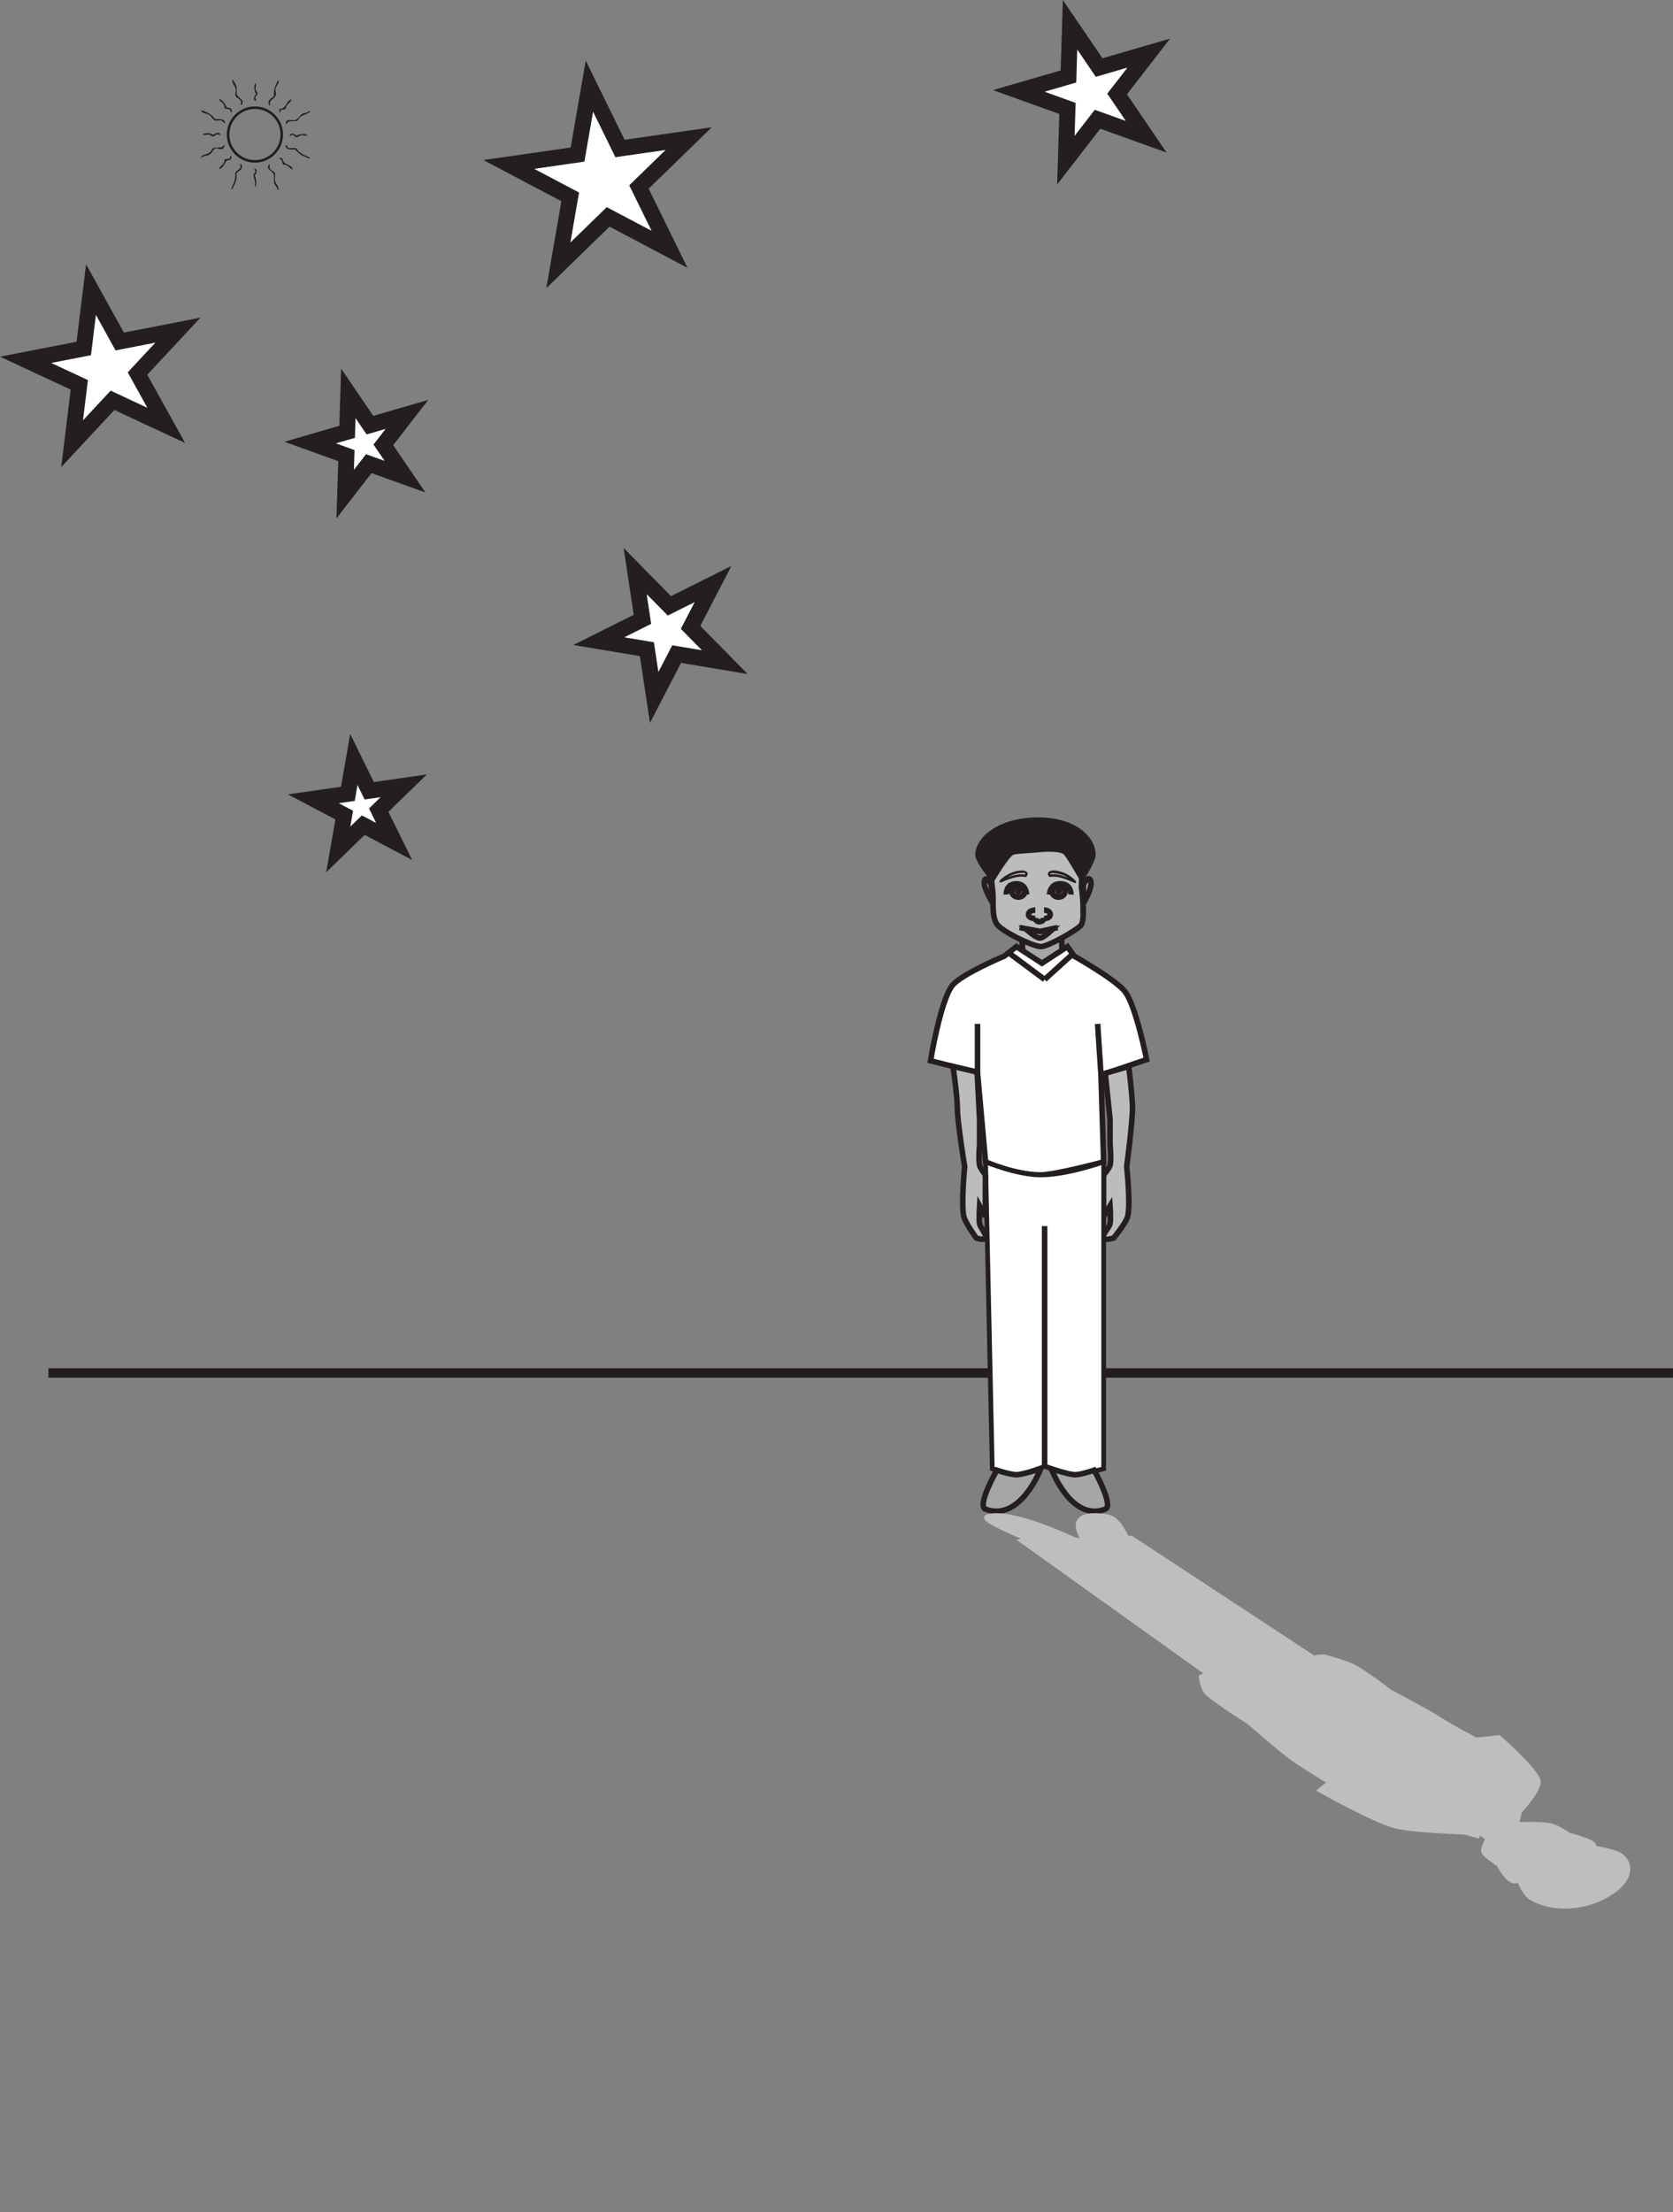 <?xml version="1.0" encoding="UTF-8"?>
<svg xmlns="http://www.w3.org/2000/svg" xmlns:xlink="http://www.w3.org/1999/xlink" width="354.946pt" height="469.138pt" viewBox="0 0 354.946 469.138" version="1.1">
<rect x="0" y="0" width="354.946" height="469.138" fill="#808080" stroke="none"/>
<defs>
<clipPath id="clip1">
  <path d="M 9 290 L 354.945 290 L 354.945 293 L 9 293 Z M 9 290 "/>
</clipPath>
<clipPath id="clip2">
  <path d="M 307 377 L 354.945 377 L 354.945 419 L 307 419 Z M 307 377 "/>
</clipPath>
</defs>
<g id="surface1">
<g clip-path="url(#clip1)" clip-rule="nonzero">
<path style="fill:none;stroke-width:2;stroke-linecap:butt;stroke-linejoin:miter;stroke:rgb(13.73%,12.16%,12.549%);stroke-opacity:1;stroke-miterlimit:10;" d="M -0 -0 L -344.668 -0 " transform="matrix(1,0,0,-1,354.946,291.16)"/>
</g>
<path style=" stroke:none;fill-rule:nonzero;fill:rgb(65.492%,64.864%,65.019%);fill-opacity:1;" d="M 225.324 207.25 L 216.793 207.25 L 216.793 199.082 L 225.324 199.082 Z M 225.324 207.25 "/>
<path style="fill-rule:nonzero;fill:rgb(100%,100%,100%);fill-opacity:1;stroke-width:1.176;stroke-linecap:butt;stroke-linejoin:miter;stroke:rgb(13.73%,12.16%,12.549%);stroke-opacity:1;stroke-miterlimit:4;" d="M -0 0.002 C -0 0.002 -9.278 -3.873 -11.102 -6.307 C -13.59 -9.608 -15.661 -22.197 -15.661 -22.197 L -5.696 -24.721 L -3.989 -43.639 C -3.989 -43.639 2.277 -46.428 7.691 -46.408 C 10.839 -46.401 21.07 -43.639 21.07 -43.639 L 20.5 -25.225 L 30.183 -21.94 C 30.183 -21.94 27.964 -10.674 25.625 -7.565 C 23.714 -5.026 14.804 0.002 14.804 0.002 L 13.378 2.017 L 7.972 -1.514 L 2.558 2.017 Z M -0 0.002 " transform="matrix(1,0,0,-1,213.086,202.76)"/>
<path style=" stroke:none;fill-rule:nonzero;fill:rgb(74.12%,73.648%,73.766%);fill-opacity:1;" d="M 234.137 262.539 C 233.824 261.762 235.332 260.355 235.508 259.52 C 235.703 258.594 235.508 255.723 235.508 255.723 L 234.137 257.996 L 234.137 249.168 C 234.137 249.168 235.332 247.781 235.508 247.152 C 235.82 246.09 235.508 242.613 235.508 242.613 L 235.508 237.312 L 234.492 227.613 L 239.469 226.16 C 239.469 226.16 240.277 232.488 240.273 234.938 C 240.273 238.078 239.043 247.406 239.043 247.406 C 239.043 247.406 239.918 255.5 239.238 257.996 C 238.859 259.395 236.293 262.539 236.293 262.539 C 236.293 262.539 234.383 263.156 234.137 262.539 "/>
<path style="fill:none;stroke-width:1.176;stroke-linecap:butt;stroke-linejoin:miter;stroke:rgb(13.73%,12.16%,12.549%);stroke-opacity:1;stroke-miterlimit:4;" d="M 0.002 0.002 C -0.311 0.779 1.197 2.185 1.373 3.021 C 1.568 3.947 1.373 6.818 1.373 6.818 L 0.002 4.545 L 0.002 13.373 C 0.002 13.373 1.197 14.76 1.373 15.388 C 1.685 16.451 1.373 19.928 1.373 19.928 L 1.373 25.228 L 0.357 34.928 L 5.334 36.381 C 5.334 36.381 6.142 30.053 6.138 27.603 C 6.138 24.463 4.908 15.135 4.908 15.135 C 4.908 15.135 5.783 7.041 5.103 4.545 C 4.724 3.146 2.158 0.002 2.158 0.002 C 2.158 0.002 0.248 -0.615 0.002 0.002 Z M 0.002 0.002 " transform="matrix(1,0,0,-1,234.135,262.541)"/>
<path style=" stroke:none;fill-rule:nonzero;fill:rgb(100%,100%,100%);fill-opacity:1;" d="M 210.523 311.477 L 209.098 246.398 C 209.098 246.398 215.793 249.168 220.777 249.168 C 226.465 249.168 234.156 246.398 234.156 246.398 L 234.156 311.477 C 234.156 311.477 229.496 312.797 227.891 312.738 C 226.25 312.676 221.629 310.973 221.629 310.973 C 221.629 310.973 217.227 312.703 215.645 312.738 C 214.316 312.77 210.523 311.477 210.523 311.477 "/>
<path style="fill:none;stroke-width:1;stroke-linecap:butt;stroke-linejoin:miter;stroke:rgb(13.73%,12.16%,12.549%);stroke-opacity:1;stroke-miterlimit:10;" d="M -0 -0.001 L -1.426 65.077 C -1.426 65.077 5.269 62.307 10.253 62.307 C 15.941 62.307 23.632 65.077 23.632 65.077 L 23.632 -0.001 C 23.632 -0.001 18.972 -1.321 17.367 -1.263 C 15.726 -1.2 11.105 0.503 11.105 0.503 C 11.105 0.503 6.703 -1.228 5.121 -1.263 C 3.793 -1.294 -0 -0.001 -0 -0.001 Z M -0 -0.001 " transform="matrix(1,0,0,-1,210.524,311.475)"/>
<path style="fill:none;stroke-width:1.176;stroke-linecap:butt;stroke-linejoin:miter;stroke:rgb(13.73%,12.16%,12.549%);stroke-opacity:1;stroke-miterlimit:4;" d="M -0 -0.001 L -0 50.956 " transform="matrix(1,0,0,-1,221.629,310.971)"/>
<path style=" stroke:none;fill-rule:nonzero;fill:rgb(74.12%,73.648%,73.766%);fill-opacity:1;" d="M 210.594 188.75 C 210.293 186.746 210.062 182.648 210.594 180.68 C 211.195 178.453 215.82 174.91 220.375 174.973 C 224.934 175.035 229.039 177.742 229.445 180.93 C 229.688 182.887 229.445 188.062 229.445 188.062 C 229.445 188.062 230.316 194.379 229.445 196.066 C 228.934 197.055 222.094 200.918 220.719 200.742 C 218.547 200.461 212.676 197.551 211.539 196.031 C 210.277 194.355 210.887 190.691 210.594 188.75 "/>
<path style="fill:none;stroke-width:1.176;stroke-linecap:butt;stroke-linejoin:miter;stroke:rgb(13.73%,12.16%,12.549%);stroke-opacity:1;stroke-miterlimit:4;" d="M 0.002 -0 C -0.299 2.004 -0.53 6.101 0.002 8.07 C 0.603 10.297 5.228 13.84 9.783 13.777 C 14.341 13.715 18.447 11.008 18.853 7.82 C 19.095 5.863 18.853 0.687 18.853 0.687 C 18.853 0.687 19.724 -5.629 18.853 -7.317 C 18.341 -8.305 11.502 -12.168 10.127 -11.992 C 7.955 -11.711 2.084 -8.801 0.947 -7.281 C -0.315 -5.606 0.295 -1.942 0.002 -0 Z M 0.002 -0 " transform="matrix(1,0,0,-1,210.592,188.75)"/>
<path style=" stroke:none;fill-rule:nonzero;fill:rgb(74.12%,73.648%,73.766%);fill-opacity:1;" d="M 209.059 262.539 C 209.348 261.762 207.992 260.355 207.828 259.52 C 207.656 258.594 207.828 255.723 207.828 255.723 L 209.059 257.996 L 209.059 249.168 C 209.059 249.168 207.996 247.781 207.828 247.152 C 207.555 246.09 207.828 242.613 207.828 242.613 L 207.828 237.312 L 207.312 227.352 L 202.188 226.16 C 202.188 226.16 203.113 232.477 203.113 234.918 C 203.117 238.062 204.664 247.406 204.664 247.406 C 204.664 247.406 203.879 255.5 204.488 257.996 C 204.832 259.395 207.125 262.539 207.125 262.539 C 207.125 262.539 208.836 263.156 209.059 262.539 "/>
<path style="fill:none;stroke-width:1.176;stroke-linecap:butt;stroke-linejoin:miter;stroke:rgb(13.73%,12.16%,12.549%);stroke-opacity:1;stroke-miterlimit:4;" d="M 0 0.002 C 0.29 0.779 -1.066 2.185 -1.23 3.021 C -1.402 3.947 -1.23 6.818 -1.23 6.818 L 0 4.545 L 0 13.373 C 0 13.373 -1.062 14.76 -1.23 15.388 C -1.503 16.451 -1.23 19.928 -1.23 19.928 L -1.23 25.228 L -1.746 35.189 L -6.871 36.381 C -6.871 36.381 -5.945 30.064 -5.945 27.623 C -5.941 24.478 -4.394 15.135 -4.394 15.135 C -4.394 15.135 -5.179 7.041 -4.57 4.545 C -4.226 3.146 -1.933 0.002 -1.933 0.002 C -1.933 0.002 -0.222 -0.615 0 0.002 Z M 0 0.002 " transform="matrix(1,0,0,-1,209.058,262.541)"/>
<path style="fill:none;stroke-width:1.176;stroke-linecap:butt;stroke-linejoin:miter;stroke:rgb(13.73%,12.16%,12.549%);stroke-opacity:1;stroke-miterlimit:4;" d="M 0.001 -0 L 0.114 -2.723 " transform="matrix(1,0,0,-1,225.21,198.766)"/>
<path style="fill:none;stroke-width:1.176;stroke-linecap:butt;stroke-linejoin:miter;stroke:rgb(13.73%,12.16%,12.549%);stroke-opacity:1;stroke-miterlimit:4;" d="M -0 0.001 L 0.207 -2.405 " transform="matrix(1,0,0,-1,216.793,199.083)"/>
<path style=" stroke:none;fill-rule:nonzero;fill:rgb(65.492%,64.864%,65.019%);fill-opacity:1;" d="M 209.098 320.055 C 207.156 319.32 211.496 311.781 211.496 311.781 C 211.496 311.781 214.316 312.738 215.645 312.738 C 216.984 312.738 220.801 311.477 220.801 311.477 C 220.801 311.477 216.5 322.824 209.098 320.055 "/>
<path style="fill:none;stroke-width:1.176;stroke-linecap:butt;stroke-linejoin:miter;stroke:rgb(13.73%,12.16%,12.549%);stroke-opacity:1;stroke-miterlimit:4;" d="M -0 -0 C -1.942 0.734 2.398 8.273 2.398 8.273 C 2.398 8.273 5.218 7.316 6.546 7.316 C 7.886 7.316 11.703 8.578 11.703 8.578 C 11.703 8.578 7.402 -2.77 -0 -0 Z M -0 -0 " transform="matrix(1,0,0,-1,209.098,320.055)"/>
<path style=" stroke:none;fill-rule:nonzero;fill:rgb(65.492%,64.864%,65.019%);fill-opacity:1;" d="M 234.484 320.055 C 236.375 319.32 232.137 311.781 232.137 311.781 C 232.137 311.781 229.383 312.738 228.086 312.738 C 226.781 312.738 223.051 311.477 223.051 311.477 C 223.051 311.477 227.254 322.824 234.484 320.055 "/>
<path style="fill:none;stroke-width:1.176;stroke-linecap:butt;stroke-linejoin:miter;stroke:rgb(13.73%,12.16%,12.549%);stroke-opacity:1;stroke-miterlimit:4;" d="M 0.001 -0 C 1.891 0.734 -2.347 8.273 -2.347 8.273 C -2.347 8.273 -5.101 7.316 -6.398 7.316 C -7.703 7.316 -11.433 8.578 -11.433 8.578 C -11.433 8.578 -7.23 -2.77 0.001 -0 Z M 0.001 -0 " transform="matrix(1,0,0,-1,234.484,320.055)"/>
<path style="fill:none;stroke-width:1.176;stroke-linecap:butt;stroke-linejoin:miter;stroke:rgb(13.73%,12.16%,12.549%);stroke-opacity:1;stroke-miterlimit:4;" d="M -0.001 -0 L 7.635 -5.68 " transform="matrix(1,0,0,-1,213.994,202.043)"/>
<path style="fill:none;stroke-width:1.176;stroke-linecap:butt;stroke-linejoin:miter;stroke:rgb(13.73%,12.16%,12.549%);stroke-opacity:1;stroke-miterlimit:4;" d="M -0 0.001 L 5.953 5.399 " transform="matrix(1,0,0,-1,221.629,207.724)"/>
<path style="fill:none;stroke-width:1.176;stroke-linecap:butt;stroke-linejoin:miter;stroke:rgb(13.73%,12.16%,12.549%);stroke-opacity:1;stroke-miterlimit:4;" d="M -0 0.002 L -0 10.345 " transform="matrix(1,0,0,-1,207.391,227.478)"/>
<path style="fill:none;stroke-width:1.176;stroke-linecap:butt;stroke-linejoin:miter;stroke:rgb(13.73%,12.16%,12.549%);stroke-opacity:1;stroke-miterlimit:4;" d="M 0.002 0.002 L -0.709 10.849 " transform="matrix(1,0,0,-1,233.584,227.982)"/>
<path style="fill-rule:nonzero;fill:rgb(65.492%,64.864%,65.019%);fill-opacity:1;stroke-width:1.176;stroke-linecap:butt;stroke-linejoin:miter;stroke:rgb(13.73%,12.16%,12.549%);stroke-opacity:1;stroke-miterlimit:4;" d="M -0.001 0.001 C -0.001 0.001 -0.708 1.489 -1.169 1.145 C -2.345 0.259 0.413 -4.109 0.413 -4.109 Z M -0.001 0.001 " transform="matrix(1,0,0,-1,210.279,187.548)"/>
<path style="fill-rule:nonzero;fill:rgb(65.492%,64.864%,65.019%);fill-opacity:1;stroke-width:1.176;stroke-linecap:butt;stroke-linejoin:miter;stroke:rgb(13.73%,12.16%,12.549%);stroke-opacity:1;stroke-miterlimit:4;" d="M -0.001 0.001 C -0.001 0.001 0.768 1.489 1.268 1.145 C 2.545 0.259 -0.025 -4.109 -0.025 -4.109 Z M -0.001 0.001 " transform="matrix(1,0,0,-1,229.861,187.548)"/>
<path style="fill:none;stroke-width:1.176;stroke-linecap:butt;stroke-linejoin:miter;stroke:rgb(13.73%,12.16%,12.549%);stroke-opacity:1;stroke-miterlimit:4;" d="M -0 0.002 C -0 0.002 -0.055 2.357 -2.258 2.271 C -4.465 2.193 -4.317 0.002 -4.317 0.002 " transform="matrix(1,0,0,-1,217.809,189.697)"/>
<path style="fill:none;stroke-width:1.176;stroke-linecap:butt;stroke-linejoin:miter;stroke:rgb(13.73%,12.16%,12.549%);stroke-opacity:1;stroke-miterlimit:4;" d="M -0 0.001 C -0 -0.675 -0.629 -1.226 -1.399 -1.226 C -2.168 -1.226 -2.79 -0.675 -2.79 0.001 C -2.79 0.681 -2.168 1.227 -1.399 1.227 C -0.629 1.227 -0 0.681 -0 0.001 Z M -0 0.001 " transform="matrix(1,0,0,-1,217.454,189.028)"/>
<path style=" stroke:none;fill-rule:nonzero;fill:rgb(13.73%,12.16%,12.549%);fill-opacity:1;" d="M 216.871 188.754 C 216.871 189.273 216.504 189.695 216.055 189.695 C 215.613 189.695 215.25 189.273 215.25 188.754 C 215.25 188.23 215.613 187.801 216.055 187.801 C 216.504 187.801 216.871 188.23 216.871 188.754 "/>
<path style="fill:none;stroke-width:1.176;stroke-linecap:butt;stroke-linejoin:miter;stroke:rgb(13.73%,12.16%,12.549%);stroke-opacity:1;stroke-miterlimit:4;" d="M -0.001 0.002 C -0.001 0.002 0.061 2.357 2.374 2.271 C 4.682 2.193 4.534 0.002 4.534 0.002 " transform="matrix(1,0,0,-1,222.669,189.697)"/>
<path style="fill:none;stroke-width:1.176;stroke-linecap:butt;stroke-linejoin:miter;stroke:rgb(13.73%,12.16%,12.549%);stroke-opacity:1;stroke-miterlimit:4;" d="M -0 0.001 C -0 -0.675 0.625 -1.226 1.39 -1.226 C 2.16 -1.226 2.785 -0.675 2.785 0.001 C 2.785 0.681 2.16 1.227 1.39 1.227 C 0.625 1.227 -0 0.681 -0 0.001 Z M -0 0.001 " transform="matrix(1,0,0,-1,223.184,189.028)"/>
<path style=" stroke:none;fill-rule:nonzero;fill:rgb(13.73%,12.16%,12.549%);fill-opacity:1;" d="M 223.766 188.754 C 223.766 189.273 224.129 189.695 224.574 189.695 C 225.023 189.695 225.383 189.273 225.383 188.754 C 225.383 188.23 225.023 187.801 224.574 187.801 C 224.129 187.801 223.766 188.23 223.766 188.754 "/>
<path style="fill:none;stroke-width:1.176;stroke-linecap:butt;stroke-linejoin:miter;stroke:rgb(13.73%,12.16%,12.549%);stroke-opacity:1;stroke-miterlimit:4;" d="M -0 0.002 L 4.335 -0.834 L 8.046 0.002 " transform="matrix(1,0,0,-1,216.325,196.701)"/>
<path style="fill:none;stroke-width:1.176;stroke-linecap:butt;stroke-linejoin:miter;stroke:rgb(13.73%,12.16%,12.549%);stroke-opacity:1;stroke-miterlimit:4;" d="M -0 -0 C 0.793 0.019 2.593 1.816 2.593 1.816 L -0 1.394 L -2.883 1.816 C -2.883 1.816 -0.934 -0.024 -0 -0 Z M -0 -0 " transform="matrix(1,0,0,-1,220.661,198.929)"/>
<path style="fill:none;stroke-width:1.176;stroke-linecap:butt;stroke-linejoin:miter;stroke:rgb(13.73%,12.16%,12.549%);stroke-opacity:1;stroke-miterlimit:4;" d="M -0.001 0.002 C -0.001 0.002 1.319 0.002 1.319 -0.936 C 1.319 -1.799 -0.001 -1.799 -0.001 -1.799 " transform="matrix(1,0,0,-1,221.505,193.002)"/>
<path style="fill:none;stroke-width:1.176;stroke-linecap:butt;stroke-linejoin:miter;stroke:rgb(13.73%,12.16%,12.549%);stroke-opacity:1;stroke-miterlimit:4;" d="M -0 0.002 C -0 0.002 -1.454 0.002 -1.454 -0.936 C -1.454 -1.799 -0 -1.799 -0 -1.799 " transform="matrix(1,0,0,-1,219.661,193.002)"/>
<path style="fill:none;stroke-width:1.176;stroke-linecap:butt;stroke-linejoin:miter;stroke:rgb(13.73%,12.16%,12.549%);stroke-opacity:1;stroke-miterlimit:4;" d="M -0.001 -0.001 C -0.001 -0.001 0.03 -0.818 -0.912 -0.853 C -1.767 -0.88 -1.802 -0.06 -1.802 -0.06 " transform="matrix(1,0,0,-1,221.458,194.624)"/>
<path style=" stroke:none;fill-rule:nonzero;fill:rgb(13.73%,12.16%,12.549%);fill-opacity:1;" d="M 220.348 180.762 C 219.297 180.902 216.008 180.973 215.035 181.258 C 214.066 181.543 210.691 187.297 210.691 187.297 C 210.691 187.297 206.891 183.039 206.914 181.258 C 206.969 177.359 212.215 173.289 220.348 173.344 C 228.473 173.391 232.438 177.641 232.457 181.258 C 232.465 182.941 229.473 187.297 229.473 187.297 C 229.473 187.297 226.523 182.113 225.754 181.258 C 224.996 180.406 221.398 180.617 220.348 180.762 "/>
<path style=" stroke:none;fill-rule:nonzero;fill:rgb(13.73%,12.16%,12.549%);fill-opacity:1;" d="M 217.785 185.91 C 218.496 185.008 217.582 184.59 216.789 184.598 C 215.133 184.625 213.27 185.488 212.098 186.734 C 211.93 186.918 212.137 187.223 212.355 187.133 C 213.957 186.488 215.82 185.641 217.555 185.992 C 217.859 186.051 217.957 185.559 217.656 185.5 C 215.82 185.133 213.891 185.98 212.199 186.66 C 212.285 186.797 212.371 186.93 212.457 187.062 C 213.09 186.391 213.93 185.918 214.754 185.566 C 215.484 185.258 216.277 185.105 217.062 185.094 C 217.434 185.09 217.668 185.262 217.426 185.582 C 217.227 185.828 217.586 186.16 217.785 185.91 "/>
<path style=" stroke:none;fill-rule:nonzero;fill:rgb(13.73%,12.16%,12.549%);fill-opacity:1;" d="M 222.945 185.586 C 222.246 184.633 225.473 185.547 225.75 185.664 C 226.547 186.012 227.344 186.547 227.93 187.219 C 228.02 187.078 228.109 186.941 228.199 186.801 C 226.523 186.074 224.598 185.152 222.734 185.48 C 222.43 185.535 222.457 186.031 222.758 185.98 C 224.539 185.668 226.375 186.555 227.984 187.25 C 228.242 187.363 228.434 187.047 228.25 186.84 C 227.109 185.547 225.234 184.641 223.555 184.59 C 222.781 184.566 221.902 184.988 222.547 185.871 C 222.734 186.125 223.133 185.84 222.945 185.586 "/>
<path style=" stroke:none;fill-rule:evenodd;fill:rgb(13.73%,12.16%,12.549%);fill-opacity:1;" d="M 59.062 40.25 L 58.859 40.25 C 58.844 39.652 58.367 39.43 58.18 38.82 C 57.996 38.211 58.273 37.508 58.043 36.914 C 57.781 36.242 56.227 35.809 57.09 34.871 C 57.461 34.938 57.012 35.484 57.227 35.621 C 57.422 36.27 58.09 36.148 58.316 36.707 C 58.5 37.164 58.242 37.605 58.316 38.207 C 58.41 38.992 59.262 39.535 59.062 40.25 "/>
<path style=" stroke:none;fill-rule:evenodd;fill:rgb(13.73%,12.16%,12.549%);fill-opacity:1;" d="M 49.324 40.113 L 49.121 40.113 C 49.332 38.938 50.133 38.355 49.871 36.711 C 50.16 36.199 50.75 35.996 51.027 35.484 C 51.129 35.16 50.824 34.812 51.098 34.734 C 51.926 35.684 50.586 36.258 50.145 36.777 C 50.426 38.367 49.691 39.008 49.324 40.113 "/>
<path style=" stroke:none;fill-rule:evenodd;fill:rgb(13.73%,12.16%,12.549%);fill-opacity:1;" d="M 54.23 39.57 C 54.176 39.531 54.117 39.496 54.023 39.5 C 54.488 38.188 53.242 37.375 54.16 36.504 C 54.262 36.078 53.871 36.043 54.023 35.754 C 54.812 35.984 54.344 36.879 54.023 37.254 C 54.422 37.883 54.449 38.984 54.23 39.57 "/>
<path style=" stroke:none;fill-rule:evenodd;fill:rgb(13.73%,12.16%,12.549%);fill-opacity:1;" d="M 62.129 35.961 C 61.344 35.742 61.223 34.871 60.152 34.938 C 59.781 34.562 59.891 33.703 59.199 33.645 C 59.273 33.324 59.816 33.586 59.949 33.645 C 60.004 35.09 61.883 34.707 62.129 35.961 "/>
<path style=" stroke:none;fill-rule:evenodd;fill:rgb(13.73%,12.16%,12.549%);fill-opacity:1;" d="M 46.465 35.891 C 46.652 35.012 47.711 35.004 47.625 33.848 C 47.852 33.668 48.359 33.766 48.645 33.645 C 48.828 33.555 48.758 33.215 48.918 33.098 C 49.289 33.164 49.004 33.652 48.918 33.848 C 48.695 33.965 48.395 34.004 48.102 34.055 C 47.594 34.707 47.355 35.621 46.465 35.891 "/>
<path style=" stroke:none;fill-rule:evenodd;fill:rgb(13.73%,12.16%,12.549%);fill-opacity:1;" d="M 60.562 30.852 C 60.953 30.664 60.953 31.281 61.242 31.398 C 61.703 31.488 62.199 31.352 62.809 31.398 C 63.43 32.391 64.508 32.922 65.672 33.371 C 65.707 33.426 65.742 33.484 65.738 33.578 C 65.418 33.703 65.047 33.344 64.582 33.168 C 63.57 32.785 63.238 32.363 62.605 31.672 C 61.746 31.715 60.672 31.863 60.562 30.852 "/>
<path style=" stroke:none;fill-rule:evenodd;fill:rgb(13.73%,12.16%,12.549%);fill-opacity:1;" d="M 42.586 33.441 C 42.84 32.727 43.773 32.816 44.355 32.418 C 44.652 32.215 44.91 31.98 45.035 31.535 C 45.758 31.016 47.27 31.648 47.555 30.648 C 47.738 31.066 47.426 31.496 47.078 31.602 C 46.688 31.723 46.215 31.418 45.852 31.465 C 45.234 31.547 45.184 32.23 44.559 32.691 C 43.844 33.223 43.168 32.941 42.719 33.441 Z M 42.586 33.441 "/>
<path style=" stroke:none;fill-rule:evenodd;fill:rgb(13.73%,12.16%,12.549%);fill-opacity:1;" d="M 62.129 28.605 C 61.762 28.504 61.742 28.984 61.449 28.742 C 61.688 27.996 62.625 28.484 62.945 28.809 C 63.441 28.387 64.531 28.297 65.262 28.605 C 64.898 28.965 64.398 28.605 63.965 28.672 C 63.461 28.754 63.246 29.188 62.742 29.082 C 62.484 29.027 62.484 28.719 62.129 28.605 "/>
<path style=" stroke:none;fill-rule:evenodd;fill:rgb(13.73%,12.16%,12.549%);fill-opacity:1;" d="M 42.992 28.469 C 43.684 28.133 44.664 28.172 45.172 28.605 C 45.605 28.387 46.52 27.695 46.738 28.605 C 46.48 28.758 46.48 28.469 46.191 28.469 C 45.672 28.527 45.582 28.941 45.172 28.945 C 44.836 28.949 44.641 28.594 44.285 28.535 C 43.902 28.477 43.367 28.812 42.992 28.469 "/>
<path style=" stroke:none;fill-rule:evenodd;fill:rgb(13.73%,12.16%,12.549%);fill-opacity:1;" d="M 60.633 26.293 C 60.652 25.02 61.785 25.641 62.605 25.477 C 63.254 25.344 63.621 24.324 64.309 24.043 C 64.504 23.965 64.781 23.984 64.988 23.906 C 65.27 23.805 65.547 23.414 65.805 23.637 C 65.102 24.43 63.516 24.34 63.219 25.543 C 62.617 25.965 61.113 25.305 60.836 26.293 Z M 60.633 26.293 "/>
<path style=" stroke:none;fill-rule:evenodd;fill:rgb(13.73%,12.16%,12.549%);fill-opacity:1;" d="M 47.691 26.156 C 47.355 26.086 47.25 25.625 46.941 25.543 C 46.492 25.418 45.941 25.707 45.582 25.543 C 45.098 25.32 44.883 24.707 44.422 24.383 C 43.789 23.941 42.863 24.176 42.652 23.363 C 43.941 23.707 44.965 24.32 45.648 25.27 C 46.688 25.168 47.859 25.277 47.691 26.156 "/>
<path style=" stroke:none;fill-rule:evenodd;fill:rgb(13.73%,12.16%,12.549%);fill-opacity:1;" d="M 59.406 23.84 C 59.117 23.816 59.309 23.238 59.336 23.09 C 60.828 23.062 60.656 21.367 61.855 21.047 C 61.781 21.805 60.641 22.047 60.629 23.09 C 60.391 23.191 60.125 23.27 59.746 23.23 C 59.496 23.297 59.531 23.648 59.406 23.84 "/>
<path style=" stroke:none;fill-rule:evenodd;fill:rgb(13.73%,12.16%,12.549%);fill-opacity:1;" d="M 49.191 23.773 C 48.797 23.848 48.898 23.43 48.781 23.227 C 48.469 23.133 48.082 23.109 47.758 23.023 C 47.52 22.691 47.605 22.379 47.418 22.07 C 47.156 21.629 46.457 21.508 46.535 20.98 C 47.352 21.301 47.746 22.039 48.102 22.816 C 48.781 22.816 49.281 23 49.191 23.773 "/>
<path style=" stroke:none;fill-rule:evenodd;fill:rgb(13.73%,12.16%,12.549%);fill-opacity:1;" d="M 57.293 22.34 L 57.09 22.34 C 56.59 21.234 57.621 20.895 58.109 20.367 C 58.031 18.887 58.5 17.945 59.062 16.961 C 59.375 17.691 58.566 18.145 58.449 18.871 C 58.387 19.273 58.609 19.719 58.52 20.164 C 58.352 20.984 56.938 21.117 57.293 22.34 "/>
<path style=" stroke:none;fill-rule:evenodd;fill:rgb(13.73%,12.16%,12.549%);fill-opacity:1;" d="M 51.301 22.207 L 51.098 22.207 C 51.02 21.883 51.254 21.648 51.098 21.457 C 50.898 20.84 50.238 20.918 50.008 20.367 C 49.84 19.969 50.051 19.551 50.008 19.008 C 49.938 18.137 49.035 17.512 49.324 16.828 C 49.559 17.168 49.945 17.719 50.145 18.258 C 50.316 18.719 50.094 19.637 50.281 20.094 C 50.598 20.879 51.934 21.031 51.301 22.207 "/>
<path style=" stroke:none;fill-rule:evenodd;fill:rgb(13.73%,12.16%,12.549%);fill-opacity:1;" d="M 54.297 21.391 C 53.508 21.219 54.004 20.34 54.297 19.961 C 53.992 19.352 53.84 18.457 54.094 17.645 C 54.555 17.949 54.148 18.445 54.23 18.938 C 54.285 19.277 54.637 19.547 54.637 19.824 C 54.637 20.184 54.207 20.348 54.16 20.707 C 54.121 21.031 54.43 21.055 54.297 21.391 "/>
<path style=" stroke:none;fill-rule:nonzero;fill:rgb(13.73%,12.16%,12.549%);fill-opacity:1;" d="M 54.086 23.105 C 51.098 23.105 48.664 25.539 48.664 28.531 C 48.664 31.52 51.098 33.953 54.086 33.953 C 57.078 33.953 59.508 31.52 59.508 28.531 C 59.508 25.539 57.078 23.105 54.086 23.105 M 54.086 34.492 C 50.801 34.492 48.125 31.816 48.125 28.531 C 48.125 25.246 50.801 22.57 54.086 22.57 C 57.375 22.57 60.047 25.246 60.047 28.531 C 60.047 31.816 57.375 34.492 54.086 34.492 "/>
<path style="fill-rule:nonzero;fill:rgb(74.982%,74.527%,74.64%);fill-opacity:1;stroke-width:1;stroke-linecap:butt;stroke-linejoin:miter;stroke:rgb(74.982%,74.527%,74.64%);stroke-opacity:1;stroke-miterlimit:10;" d="M -0 0.002 L 6.781 2.408 L 13.207 -2.014 L 6.55 -4.596 Z M -0 0.002 " transform="matrix(1,0,0,-1,309.082,385.178)"/>
<path style="fill-rule:nonzero;fill:rgb(74.982%,74.527%,74.64%);fill-opacity:1;stroke-width:1.176;stroke-linecap:butt;stroke-linejoin:miter;stroke:rgb(74.982%,74.527%,74.64%);stroke-opacity:1;stroke-miterlimit:4;" d="M -0.001 0.002 C -0.001 0.002 4.343 4.693 3.945 6.435 C 3.437 8.771 -4.352 15.537 -4.352 15.537 L -14.536 14.467 L -30.571 23.947 C -30.571 23.947 -38.18 24.291 -42.883 23.318 C -45.618 22.752 -52.27 19.318 -52.27 19.318 L -36.731 8.689 L -42.059 4.463 C -42.059 4.463 -30.868 -1.787 -26.415 -3.014 C -22.793 -3.99 -11.649 -4.346 -11.649 -4.346 L -8.907 -5.068 L -7.477 -1.506 L -0.434 -1.838 Z M -0.001 0.002 " transform="matrix(1,0,0,-1,322.313,384.111)"/>
<path style=" stroke:none;fill-rule:nonzero;fill:rgb(74.982%,74.527%,74.64%);fill-opacity:1;" d="M 256.859 355.355 C 257.777 355.766 257.582 356.812 258.109 357.332 C 258.695 357.902 261.223 359.562 261.223 359.562 L 260.574 358.008 L 267.797 363.168 C 267.797 363.168 267.895 364.195 268.254 364.598 C 268.855 365.281 271.977 367.266 271.977 367.266 L 276.324 370.383 L 285.129 375.848 L 282.191 377.867 C 282.191 377.867 276.273 374.262 274.246 372.797 C 271.641 370.91 264.98 365.094 264.98 365.094 C 264.98 365.094 257.516 360.406 256.047 358.805 C 255.23 357.914 254.93 355.668 254.93 355.668 C 254.93 355.668 256.133 355.031 256.859 355.355 "/>
<path style="fill:none;stroke-width:1.176;stroke-linecap:butt;stroke-linejoin:miter;stroke:rgb(74.982%,74.527%,74.64%);stroke-opacity:1;stroke-miterlimit:4;" d="M -0.001 -0.001 C 0.917 -0.411 0.721 -1.458 1.249 -1.978 C 1.835 -2.548 4.362 -4.208 4.362 -4.208 L 3.713 -2.654 L 10.936 -7.814 C 10.936 -7.814 11.034 -8.841 11.393 -9.243 C 11.995 -9.927 15.116 -11.911 15.116 -11.911 L 19.463 -15.029 L 28.268 -20.493 L 25.331 -22.513 C 25.331 -22.513 19.413 -18.907 17.385 -17.443 C 14.78 -15.556 8.12 -9.739 8.12 -9.739 C 8.12 -9.739 0.655 -5.052 -0.814 -3.45 C -1.63 -2.56 -1.931 -0.314 -1.931 -0.314 C -1.931 -0.314 -0.728 0.323 -0.001 -0.001 Z M -0.001 -0.001 " transform="matrix(1,0,0,-1,256.861,355.354)"/>
<path style=" stroke:none;fill-rule:nonzero;fill:rgb(74.982%,74.527%,74.64%);fill-opacity:1;" d="M 240.066 326.227 L 291.742 360.164 C 291.742 360.164 283.77 359.906 279.43 360.793 C 274.473 361.805 270.043 364.793 270.043 364.793 L 216.82 326.758 C 216.82 326.758 220.332 325.898 221.961 325.898 C 223.629 325.902 229.543 326.758 229.543 326.758 C 229.543 326.758 232.508 325.715 234.035 325.664 C 235.324 325.621 240.066 326.227 240.066 326.227 "/>
<path style="fill:none;stroke-width:1;stroke-linecap:butt;stroke-linejoin:miter;stroke:rgb(74.982%,74.527%,74.64%);stroke-opacity:1;stroke-miterlimit:10;" d="M -0 0.002 L 51.675 -33.936 C 51.675 -33.936 43.703 -33.678 39.363 -34.565 C 34.406 -35.576 29.976 -38.565 29.976 -38.565 L -23.246 -0.53 C -23.246 -0.53 -19.735 0.33 -18.106 0.33 C -16.438 0.326 -10.524 -0.53 -10.524 -0.53 C -10.524 -0.53 -7.559 0.513 -6.032 0.564 C -4.743 0.607 -0 0.002 -0 0.002 Z M -0 0.002 " transform="matrix(1,0,0,-1,240.067,326.228)"/>
<path style="fill-rule:nonzero;fill:rgb(74.982%,74.527%,74.64%);fill-opacity:1;stroke-width:1.176;stroke-linecap:butt;stroke-linejoin:miter;stroke:rgb(74.982%,74.527%,74.64%);stroke-opacity:1;stroke-miterlimit:4;" d="M -0 -0.001 L 40.519 -28.189 " transform="matrix(1,0,0,-1,229.543,326.757)"/>
<path style=" stroke:none;fill-rule:nonzero;fill:rgb(74.982%,74.527%,74.64%);fill-opacity:1;" d="M 335.137 390.742 C 336.914 391.699 340.262 393.77 341.395 394.988 C 342.668 396.371 342.012 399.918 338.613 401.535 C 335.203 403.152 329.988 403.098 327.109 401.414 C 325.344 400.379 321.336 397.332 321.336 397.332 C 321.336 397.332 315.551 393.984 314.855 392.746 C 314.457 392.023 316.691 387.773 317.906 387.465 C 319.832 386.969 326.695 386.758 328.758 387.211 C 331.031 387.699 333.406 389.816 335.137 390.742 "/>
<path style="fill:none;stroke-width:1.176;stroke-linecap:butt;stroke-linejoin:miter;stroke:rgb(74.982%,74.527%,74.64%);stroke-opacity:1;stroke-miterlimit:4;" d="M 0.001 0.002 C 1.778 -0.955 5.126 -3.026 6.258 -4.244 C 7.532 -5.627 6.876 -9.174 3.477 -10.791 C 0.067 -12.408 -5.148 -12.354 -8.027 -10.67 C -9.792 -9.635 -13.8 -6.588 -13.8 -6.588 C -13.8 -6.588 -19.585 -3.24 -20.281 -2.002 C -20.679 -1.279 -18.445 2.971 -17.23 3.279 C -15.304 3.775 -8.441 3.986 -6.378 3.533 C -4.105 3.045 -1.73 0.928 0.001 0.002 Z M 0.001 0.002 " transform="matrix(1,0,0,-1,335.136,390.744)"/>
<path style=" stroke:none;fill-rule:nonzero;fill:rgb(74.982%,74.527%,74.64%);fill-opacity:1;" d="M 279.305 351.73 C 279.652 352.18 281.945 352.711 282.734 353.125 C 283.598 353.574 285.66 355.094 285.66 355.094 L 282.816 354.102 L 289.633 358.711 C 289.633 358.711 291.629 359.242 292.258 359.539 C 293.312 360.039 295.754 361.891 295.754 361.891 L 299.84 364.641 L 307.938 369.691 L 313.105 369.102 C 313.105 369.102 307.523 366.117 305.664 364.879 C 303.27 363.289 294.809 358.832 294.809 358.832 C 294.809 358.832 289.316 354.566 286.867 353.391 C 285.496 352.73 281.035 351.453 281.035 351.453 C 281.035 351.453 279.027 351.379 279.305 351.73 "/>
<path style="fill:none;stroke-width:1.176;stroke-linecap:butt;stroke-linejoin:miter;stroke:rgb(74.982%,74.527%,74.64%);stroke-opacity:1;stroke-miterlimit:4;" d="M -0.001 0.002 C 0.346 -0.447 2.639 -0.979 3.428 -1.393 C 4.292 -1.842 6.354 -3.361 6.354 -3.361 L 3.51 -2.369 L 10.327 -6.979 C 10.327 -6.979 12.323 -7.51 12.952 -7.807 C 14.006 -8.307 16.448 -10.158 16.448 -10.158 L 20.534 -12.908 L 28.631 -17.959 L 33.799 -17.369 C 33.799 -17.369 28.217 -14.385 26.358 -13.147 C 23.963 -11.557 15.502 -7.1 15.502 -7.1 C 15.502 -7.1 10.01 -2.834 7.561 -1.658 C 6.19 -0.998 1.729 0.279 1.729 0.279 C 1.729 0.279 -0.279 0.353 -0.001 0.002 Z M -0.001 0.002 " transform="matrix(1,0,0,-1,279.306,351.732)"/>
<path style="fill-rule:nonzero;fill:rgb(74.982%,74.527%,74.64%);fill-opacity:1;stroke-width:1.176;stroke-linecap:butt;stroke-linejoin:miter;stroke:rgb(74.982%,74.527%,74.64%);stroke-opacity:1;stroke-miterlimit:4;" d="M -0.001 0.001 L -2.271 1.497 " transform="matrix(1,0,0,-1,315.974,389.915)"/>
<path style="fill-rule:nonzero;fill:rgb(74.982%,74.527%,74.64%);fill-opacity:1;stroke-width:1.176;stroke-linecap:butt;stroke-linejoin:miter;stroke:rgb(74.982%,74.527%,74.64%);stroke-opacity:1;stroke-miterlimit:4;" d="M 0.001 0.002 L -2.053 1.24 " transform="matrix(1,0,0,-1,322.288,387.189)"/>
<path style=" stroke:none;fill-rule:nonzero;fill:rgb(74.982%,74.527%,74.64%);fill-opacity:1;" d="M 234.844 321.719 C 237.348 322.094 238.871 326.086 238.871 326.086 C 238.871 326.086 235.352 325.637 234.035 325.664 C 232.719 325.691 229.957 326.457 229.957 326.457 C 229.957 326.457 225.266 320.23 234.844 321.719 "/>
<path style="fill:none;stroke-width:1.176;stroke-linecap:butt;stroke-linejoin:miter;stroke:rgb(74.982%,74.527%,74.64%);stroke-opacity:1;stroke-miterlimit:4;" d="M 0.002 -0 C 2.505 -0.375 4.029 -4.367 4.029 -4.367 C 4.029 -4.367 0.509 -3.918 -0.807 -3.945 C -2.123 -3.973 -4.885 -4.738 -4.885 -4.738 C -4.885 -4.738 -9.577 1.488 0.002 -0 Z M 0.002 -0 " transform="matrix(1,0,0,-1,234.842,321.719)"/>
<path style=" stroke:none;fill-rule:nonzero;fill:rgb(74.982%,74.527%,74.64%);fill-opacity:1;" d="M 209.477 321.746 C 208.188 322.18 218.555 326.535 218.555 326.535 C 218.555 326.535 220.496 325.93 221.773 325.902 C 223.059 325.879 227.742 326.512 227.742 326.512 C 227.742 326.512 214.469 320.164 209.477 321.746 "/>
<path style="fill:none;stroke-width:1.176;stroke-linecap:butt;stroke-linejoin:miter;stroke:rgb(74.982%,74.527%,74.64%);stroke-opacity:1;stroke-miterlimit:4;" d="M 0.001 -0 C -1.288 -0.434 9.08 -4.789 9.08 -4.789 C 9.08 -4.789 11.021 -4.184 12.298 -4.156 C 13.583 -4.133 18.267 -4.766 18.267 -4.766 C 18.267 -4.766 4.994 1.582 0.001 -0 Z M 0.001 -0 " transform="matrix(1,0,0,-1,209.475,321.746)"/>
<path style="fill-rule:nonzero;fill:rgb(74.982%,74.527%,74.64%);fill-opacity:1;stroke-width:1.176;stroke-linecap:butt;stroke-linejoin:miter;stroke:rgb(74.982%,74.527%,74.64%);stroke-opacity:1;stroke-miterlimit:4;" d="M 0.001 -0.001 L -10.514 0.89 " transform="matrix(1,0,0,-1,322.159,384.761)"/>
<path style="fill-rule:nonzero;fill:rgb(74.982%,74.527%,74.64%);fill-opacity:1;stroke-width:1.176;stroke-linecap:butt;stroke-linejoin:miter;stroke:rgb(74.982%,74.527%,74.64%);stroke-opacity:1;stroke-miterlimit:4;" d="M 0.001 0.002 L -0.386 -4.74 " transform="matrix(1,0,0,-1,311.644,383.873)"/>
<path style="fill-rule:nonzero;fill:rgb(74.982%,74.527%,74.64%);fill-opacity:1;stroke-width:1.176;stroke-linecap:butt;stroke-linejoin:miter;stroke:rgb(74.982%,74.527%,74.64%);stroke-opacity:1;stroke-miterlimit:4;" d="M 0.002 -0.001 L 7.959 -5.353 " transform="matrix(1,0,0,-1,307.776,369.643)"/>
<path style="fill-rule:nonzero;fill:rgb(74.982%,74.527%,74.64%);fill-opacity:1;stroke-width:1.176;stroke-linecap:butt;stroke-linejoin:miter;stroke:rgb(74.982%,74.527%,74.64%);stroke-opacity:1;stroke-miterlimit:4;" d="M 0.001 0.001 L 9.438 -6.14 " transform="matrix(1,0,0,-1,285.582,375.423)"/>
<path style="fill-rule:nonzero;fill:rgb(74.982%,74.527%,74.64%);fill-opacity:1;stroke-width:1.176;stroke-linecap:butt;stroke-linejoin:miter;stroke:rgb(74.982%,74.527%,74.64%);stroke-opacity:1;stroke-miterlimit:4;" d="M -0 -0.001 C -0 -0.001 1.691 -0.544 1.773 -0.212 C 1.98 0.643 -3.497 2.022 -3.497 2.022 Z M -0 -0.001 " transform="matrix(1,0,0,-1,336.305,391.272)"/>
<path style="fill-rule:nonzero;fill:rgb(74.982%,74.527%,74.64%);fill-opacity:1;stroke-width:1.176;stroke-linecap:butt;stroke-linejoin:miter;stroke:rgb(74.982%,74.527%,74.64%);stroke-opacity:1;stroke-miterlimit:4;" d="M 0.002 -0 C 0.002 -0 0.626 -1.113 -0.034 -1.082 C -1.721 -0.992 -3.307 2.363 -3.307 2.363 Z M 0.002 -0 " transform="matrix(1,0,0,-1,321.436,397.762)"/>
<path style="fill-rule:nonzero;fill:rgb(74.982%,74.527%,74.64%);fill-opacity:1;stroke-width:1.176;stroke-linecap:butt;stroke-linejoin:miter;stroke:rgb(74.982%,74.527%,74.64%);stroke-opacity:1;stroke-miterlimit:4;" d="M 0.001 0.002 C 0.001 0.002 1.899 -1.264 3.504 -0.487 C 5.118 0.287 3.293 1.408 3.293 1.408 " transform="matrix(1,0,0,-1,328.894,392.599)"/>
<path style=" stroke:none;fill-rule:nonzero;fill:rgb(74.982%,74.527%,74.64%);fill-opacity:1;" d="M 329.691 392.848 C 329.16 392.48 329.207 391.977 329.797 391.727 C 330.383 391.477 331.289 391.57 331.82 391.93 C 332.352 392.297 332.305 392.793 331.719 393.051 C 331.133 393.305 330.227 393.215 329.691 392.848 "/>
<path style="fill:none;stroke-width:1.176;stroke-linecap:butt;stroke-linejoin:miter;stroke:rgb(74.982%,74.527%,74.64%);stroke-opacity:1;stroke-miterlimit:4;" d="M -0 -0.001 C -0.532 0.366 -0.485 0.87 0.105 1.12 C 0.691 1.37 1.597 1.276 2.128 0.917 C 2.66 0.55 2.613 0.054 2.027 -0.204 C 1.441 -0.458 0.535 -0.368 -0 -0.001 Z M -0 -0.001 " transform="matrix(1,0,0,-1,329.692,392.846)"/>
<path style=" stroke:none;fill-rule:nonzero;fill:rgb(74.982%,74.527%,74.64%);fill-opacity:1;" d="M 330.352 392.805 C 329.941 392.523 329.887 392.176 330.23 392.027 C 330.57 391.883 331.176 391.992 331.586 392.273 C 331.996 392.551 332.059 392.902 331.719 393.051 C 331.379 393.199 330.762 393.086 330.352 392.805 "/>
<path style="fill:none;stroke-width:1;stroke-linecap:butt;stroke-linejoin:miter;stroke:rgb(74.982%,74.527%,74.64%);stroke-opacity:1;stroke-miterlimit:10;" d="M -0.001 -0.001 C -0.412 0.28 -0.466 0.628 -0.123 0.776 C 0.217 0.921 0.823 0.811 1.233 0.53 C 1.643 0.253 1.706 -0.099 1.366 -0.247 C 1.026 -0.396 0.409 -0.282 -0.001 -0.001 Z M -0.001 -0.001 " transform="matrix(1,0,0,-1,330.353,392.803)"/>
<path style="fill-rule:nonzero;fill:rgb(74.982%,74.527%,74.64%);fill-opacity:1;stroke-width:1.176;stroke-linecap:butt;stroke-linejoin:miter;stroke:rgb(74.982%,74.527%,74.64%);stroke-opacity:1;stroke-miterlimit:4;" d="M 0 0.001 C 0 0.001 1.833 -1.331 0.012 -2.05 C -1.808 -2.773 -3.457 -1.48 -3.457 -1.48 " transform="matrix(1,0,0,-1,325.183,394.184)"/>
<path style=" stroke:none;fill-rule:nonzero;fill:rgb(74.982%,74.527%,74.64%);fill-opacity:1;" d="M 325.324 394.723 C 324.785 394.348 323.871 394.246 323.285 394.496 C 322.695 394.746 322.66 395.258 323.203 395.637 C 323.75 396.02 324.66 396.121 325.246 395.867 C 325.828 395.613 325.867 395.102 325.324 394.723 "/>
<path style="fill:none;stroke-width:1.176;stroke-linecap:butt;stroke-linejoin:miter;stroke:rgb(74.982%,74.527%,74.64%);stroke-opacity:1;stroke-miterlimit:4;" d="M -0.001 0.002 C -0.541 0.377 -1.455 0.478 -2.041 0.228 C -2.63 -0.022 -2.666 -0.533 -2.123 -0.912 C -1.576 -1.295 -0.666 -1.397 -0.08 -1.143 C 0.502 -0.889 0.541 -0.377 -0.001 0.002 Z M -0.001 0.002 " transform="matrix(1,0,0,-1,325.326,394.724)"/>
<path style=" stroke:none;fill-rule:nonzero;fill:rgb(74.982%,74.527%,74.64%);fill-opacity:1;" d="M 325.102 395.066 C 324.684 394.777 324.07 394.66 323.73 394.805 C 323.387 394.953 323.453 395.305 323.871 395.598 C 324.289 395.895 324.906 396.016 325.246 395.867 C 325.586 395.719 325.52 395.359 325.102 395.066 "/>
<path style="fill:none;stroke-width:1;stroke-linecap:butt;stroke-linejoin:miter;stroke:rgb(74.982%,74.527%,74.64%);stroke-opacity:1;stroke-miterlimit:10;" d="M 0.001 0.002 C -0.417 0.291 -1.031 0.408 -1.371 0.264 C -1.714 0.115 -1.648 -0.236 -1.23 -0.529 C -0.812 -0.826 -0.195 -0.947 0.145 -0.799 C 0.485 -0.651 0.419 -0.291 0.001 0.002 Z M 0.001 0.002 " transform="matrix(1,0,0,-1,325.101,395.068)"/>
<path style="fill-rule:nonzero;fill:rgb(74.982%,74.527%,74.64%);fill-opacity:1;stroke-width:1.176;stroke-linecap:butt;stroke-linejoin:miter;stroke:rgb(74.982%,74.527%,74.64%);stroke-opacity:1;stroke-miterlimit:4;" d="M -0.001 0.002 L -4.025 -0.877 L -6.244 -2.483 " transform="matrix(1,0,0,-1,324.525,388.334)"/>
<path style=" stroke:none;fill-rule:nonzero;fill:rgb(74.982%,74.527%,74.64%);fill-opacity:1;" d="M 319.391 388.445 C 318.789 388.695 318.816 390.242 318.816 390.242 L 320.5 389.211 L 323.07 388.559 C 323.07 388.559 320.102 388.148 319.391 388.445 "/>
<path style="fill:none;stroke-width:1.176;stroke-linecap:butt;stroke-linejoin:miter;stroke:rgb(74.982%,74.527%,74.64%);stroke-opacity:1;stroke-miterlimit:4;" d="M -0.001 -0.001 C -0.603 -0.251 -0.576 -1.798 -0.576 -1.798 L 1.108 -0.767 L 3.678 -0.114 C 3.678 -0.114 0.709 0.296 -0.001 -0.001 Z M -0.001 -0.001 " transform="matrix(1,0,0,-1,319.392,388.444)"/>
<path style="fill-rule:nonzero;fill:rgb(74.982%,74.527%,74.64%);fill-opacity:1;stroke-width:1.176;stroke-linecap:butt;stroke-linejoin:miter;stroke:rgb(74.982%,74.527%,74.64%);stroke-opacity:1;stroke-miterlimit:4;" d="M 0.001 0.001 C 0.001 0.001 -1.015 -0.417 -1.761 0.102 C -2.449 0.583 -1.429 0.993 -1.429 0.993 " transform="matrix(1,0,0,-1,323.445,391.977)"/>
<path style="fill-rule:nonzero;fill:rgb(74.982%,74.527%,74.64%);fill-opacity:1;stroke-width:1.176;stroke-linecap:butt;stroke-linejoin:miter;stroke:rgb(74.982%,74.527%,74.64%);stroke-opacity:1;stroke-miterlimit:4;" d="M -0.001 0.001 C -0.001 0.001 1.116 0.462 0.377 0.973 C -0.302 1.442 -1.423 0.985 -1.423 0.985 " transform="matrix(1,0,0,-1,324.865,391.391)"/>
<path style="fill-rule:nonzero;fill:rgb(74.982%,74.527%,74.64%);fill-opacity:1;stroke-width:1.176;stroke-linecap:butt;stroke-linejoin:miter;stroke:rgb(74.982%,74.527%,74.64%);stroke-opacity:1;stroke-miterlimit:4;" d="M -0 -0 C -0 -0 -0.672 0.441 0.031 0.754 C 0.667 1.039 1.343 0.597 1.343 0.597 " transform="matrix(1,0,0,-1,322.192,391.066)"/>
<path style=" stroke:none;fill-rule:nonzero;fill:rgb(74.982%,74.527%,74.64%);fill-opacity:1;" d="M 334.039 398.34 C 334.715 397.898 337.117 396.715 337.621 396.227 C 338.121 395.738 336.184 391.539 336.184 391.539 C 336.184 391.539 342.344 392.477 343.695 393.406 C 346.648 395.441 345.926 399.465 339.922 402.422 C 333.922 405.375 327.551 404.363 324.59 402.27 C 323.211 401.297 321.934 397.777 321.934 397.777 C 321.934 397.777 328.34 399.73 329.602 399.945 C 330.852 400.16 333.371 398.789 334.039 398.34 "/>
<g clip-path="url(#clip2)" clip-rule="nonzero">
<path style="fill:none;stroke-width:1;stroke-linecap:butt;stroke-linejoin:miter;stroke:rgb(74.982%,74.527%,74.64%);stroke-opacity:1;stroke-miterlimit:10;" d="M -0 0.001 C 0.675 0.442 3.078 1.626 3.582 2.114 C 4.082 2.602 2.144 6.802 2.144 6.802 C 2.144 6.802 8.304 5.864 9.656 4.934 C 12.609 2.899 11.886 -1.124 5.882 -4.081 C -0.118 -7.034 -6.489 -6.023 -9.45 -3.929 C -10.829 -2.956 -12.106 0.563 -12.106 0.563 C -12.106 0.563 -5.7 -1.39 -4.438 -1.605 C -3.188 -1.819 -0.668 -0.448 -0 0.001 Z M -0 0.001 " transform="matrix(1,0,0,-1,334.039,398.341)"/>
</g>
<path style="fill-rule:nonzero;fill:rgb(74.982%,74.527%,74.64%);fill-opacity:1;stroke-width:1;stroke-linecap:butt;stroke-linejoin:miter;stroke:rgb(74.982%,74.527%,74.64%);stroke-opacity:1;stroke-miterlimit:10;" d="M 0.001 -0.001 C 0.176 -0.728 1.196 -0.65 1.782 -0.376 C 3.012 0.202 3.743 1.292 3.657 2.347 C 3.645 2.499 3.247 2.593 3.153 2.472 C 2.442 1.597 1.7 0.514 0.11 0.124 C -0.167 0.054 0.145 -0.247 0.419 -0.181 C 2.098 0.241 2.887 1.347 3.641 2.272 C 3.469 2.315 3.301 2.358 3.129 2.401 C 3.172 1.831 2.907 1.3 2.559 0.835 C 2.251 0.421 1.77 0.073 1.188 -0.196 C 0.911 -0.325 0.594 -0.314 0.528 -0.056 C 0.481 0.143 -0.046 0.202 0.001 -0.001 " transform="matrix(1,0,0,-1,331.898,394.651)"/>
<path style="fill-rule:nonzero;fill:rgb(74.982%,74.527%,74.64%);fill-opacity:1;stroke-width:1;stroke-linecap:butt;stroke-linejoin:miter;stroke:rgb(74.982%,74.527%,74.64%);stroke-opacity:1;stroke-miterlimit:10;" d="M -0.001 0.002 C 1.289 -0.295 -1.879 -0.873 -2.18 -0.901 C -3.063 -0.975 -4.098 -0.936 -5.083 -0.748 C -5.04 -0.858 -4.993 -0.967 -4.95 -1.076 C -3.094 -0.928 -0.899 -0.799 0.249 0.01 C 0.433 0.142 0.015 0.412 -0.172 0.279 C -1.27 -0.49 -3.368 -0.608 -5.149 -0.748 C -5.438 -0.768 -5.325 -1.014 -5.02 -1.072 C -3.118 -1.424 -0.973 -1.303 0.335 -0.764 C 0.937 -0.514 1.265 0.021 0.078 0.291 C -0.266 0.369 -0.344 0.08 -0.001 0.002 " transform="matrix(1,0,0,-1,328.25,396.56)"/>
<path style="fill-rule:nonzero;fill:rgb(100%,100%,100%);fill-opacity:1;stroke-width:3.381;stroke-linecap:butt;stroke-linejoin:miter;stroke:rgb(13.73%,12.16%,12.549%);stroke-opacity:1;stroke-miterlimit:10;" d="M -0.001 -0.001 L -10.209 1.699 L -14.982 -7.489 L -16.525 2.745 L -26.732 4.445 L -17.474 9.074 L -19.013 19.312 L -11.751 11.937 L -2.49 16.562 L -7.259 7.374 Z M -0.001 -0.001 " transform="matrix(1,0,0,-1,153.771,140.417)"/>
<path style="fill-rule:nonzero;fill:rgb(100%,100%,100%);fill-opacity:1;stroke-width:3.381;stroke-linecap:butt;stroke-linejoin:miter;stroke:rgb(13.73%,12.16%,12.549%);stroke-opacity:1;stroke-miterlimit:10;" d="M 0.001 0.002 L -5.308 -5.154 L -2.042 -11.799 L -8.589 -8.346 L -13.898 -13.502 L -12.632 -6.209 L -19.179 -2.752 L -11.855 -1.701 L -10.589 5.592 L -7.324 -1.053 Z M 0.001 0.002 " transform="matrix(1,0,0,-1,85.66,166.646)"/>
<path style="fill-rule:nonzero;fill:rgb(100%,100%,100%);fill-opacity:1;stroke-width:3.381;stroke-linecap:butt;stroke-linejoin:miter;stroke:rgb(13.73%,12.16%,12.549%);stroke-opacity:1;stroke-miterlimit:10;" d="M 0 -0 L -8.574 -9.199 L -2.472 -20.195 L -13.875 -14.883 L -22.449 -24.082 L -20.917 -11.602 L -32.316 -6.289 L -19.972 -3.887 L -18.441 8.598 L -12.343 -2.402 Z M 0 -0 " transform="matrix(1,0,0,-1,37.746,70.016)"/>
<path style="fill-rule:nonzero;fill:rgb(100%,100%,100%);fill-opacity:1;stroke-width:3.381;stroke-linecap:butt;stroke-linejoin:miter;stroke:rgb(13.73%,12.16%,12.549%);stroke-opacity:1;stroke-miterlimit:10;" d="M 0 -0 L -10.562 -10.262 L -4.07 -23.481 L -17.094 -16.606 L -27.656 -26.867 L -25.144 -12.356 L -38.168 -5.481 L -23.59 -3.387 L -21.074 11.125 L -14.578 -2.094 Z M 0 -0 " transform="matrix(1,0,0,-1,146.121,29.394)"/>
<path style="fill-rule:nonzero;fill:rgb(100%,100%,100%);fill-opacity:1;stroke-width:3.381;stroke-linecap:butt;stroke-linejoin:miter;stroke:rgb(13.73%,12.16%,12.549%);stroke-opacity:1;stroke-miterlimit:10;" d="M 0.002 -0 L -5.002 -6.457 L -0.408 -13.207 L -8.092 -10.445 L -13.1 -16.902 L -12.842 -8.738 L -20.529 -5.973 L -12.689 -3.692 L -12.436 4.469 L -7.842 -2.281 Z M 0.002 -0 " transform="matrix(1,0,0,-1,86.334,87.883)"/>
<path style="fill-rule:nonzero;fill:rgb(100%,100%,100%);fill-opacity:1;stroke-width:3.381;stroke-linecap:butt;stroke-linejoin:miter;stroke:rgb(13.73%,12.16%,12.549%);stroke-opacity:1;stroke-miterlimit:10;" d="M -0.001 -0 L -6.72 -8.672 L -0.548 -17.742 L -10.873 -14.031 L -17.591 -22.703 L -17.251 -11.734 L -27.58 -8.024 L -17.044 -4.961 L -16.705 6.004 L -10.533 -3.067 Z M -0.001 -0 " transform="matrix(1,0,0,-1,243.728,11.258)"/>
</g>
</svg>
